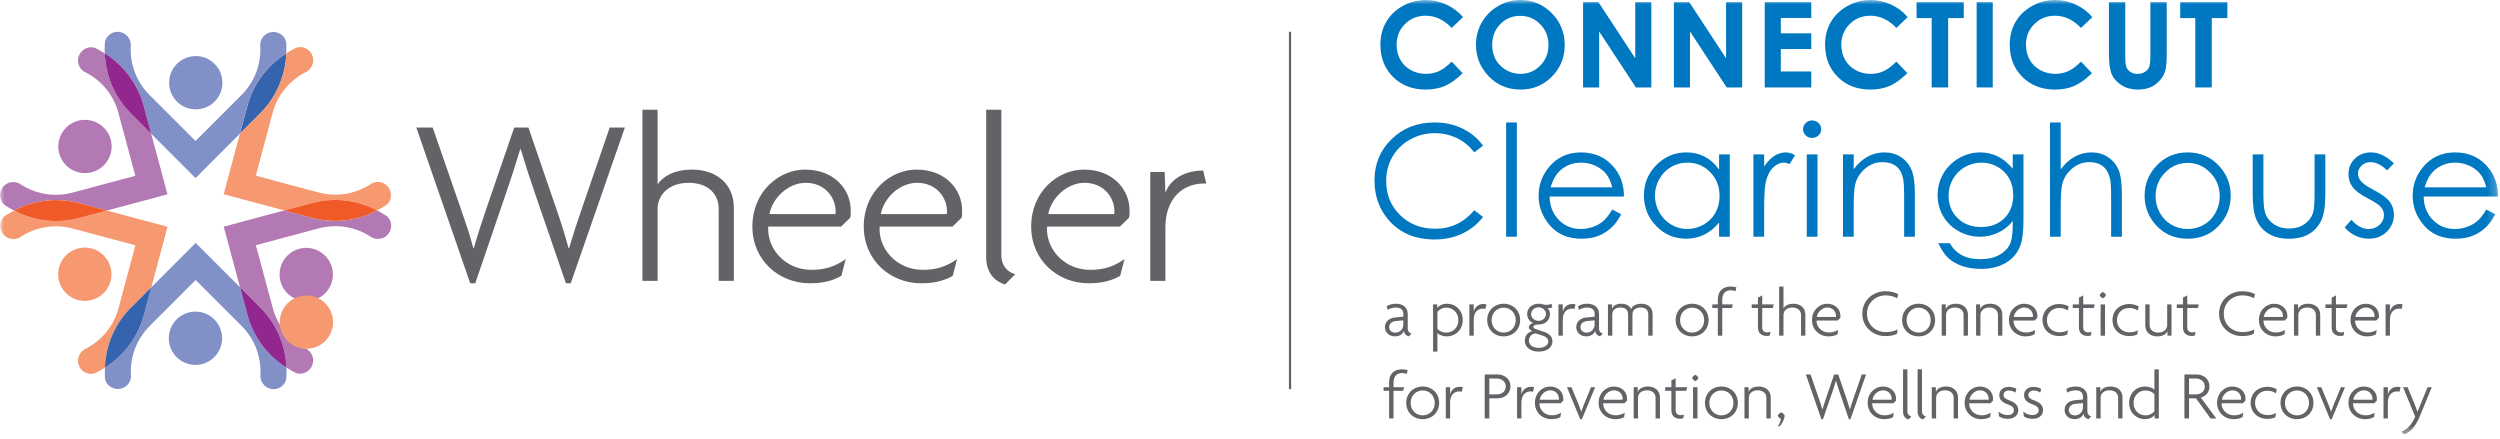 <?xml version="1.0" encoding="UTF-8"?>
<svg width="285px" height="50px" viewBox="0 0 285 50" version="1.1" xmlns="http://www.w3.org/2000/svg" xmlns:xlink="http://www.w3.org/1999/xlink">
    <title>wheeler</title>
    <defs>
        <polygon id="path-1" points="0 49.54 284.776 49.54 284.776 0 0 0"></polygon>
    </defs>
    <g id="Website" stroke="none" stroke-width="1" fill="none" fill-rule="evenodd">
        <g id="Approved-Interior" transform="translate(-558, -2038)">
            <g id="wheeler" transform="translate(558, 2038)">
                <path d="M163.541,27.3 C164.706,27.3 165.76,27.076 166.706,26.63 C167.649,26.182 168.437,25.55 169.068,24.733 L168.066,23.972 C166.873,25.376 165.39,26.077 163.618,26.077 C162.007,26.077 160.672,25.559 159.614,24.522 C158.555,23.486 158.026,22.192 158.026,20.643 C158.026,19.618 158.263,18.696 158.736,17.874 C159.209,17.054 159.876,16.401 160.736,15.914 C161.596,15.428 162.531,15.184 163.541,15.184 C164.464,15.184 165.311,15.37 166.083,15.74 C166.854,16.111 167.515,16.656 168.066,17.374 L169.068,16.605 C168.46,15.77 167.679,15.12 166.727,14.657 C165.774,14.193 164.706,13.961 163.525,13.961 C161.567,13.961 159.939,14.596 158.639,15.865 C157.339,17.134 156.69,18.699 156.69,20.557 C156.69,22.324 157.225,23.832 158.299,25.081 C159.578,26.56 161.327,27.3 163.541,27.3 L163.541,27.3 Z" id="Fill-1" fill="#0078C1"></path>
                <mask id="mask-2" fill="white">
                    <use xlink:href="#path-1"></use>
                </mask>
                <g id="Clip-4"></g>
                <polygon id="Fill-3" fill="#0078C1" mask="url(#mask-2)" points="171.698 26.987 172.922 26.987 172.922 13.961 171.698 13.961"></polygon>
                <path d="M180.259,18.54 C180.819,18.54 181.354,18.657 181.862,18.892 C182.371,19.127 182.779,19.436 183.09,19.819 C183.398,20.202 183.634,20.715 183.796,21.356 L176.773,21.356 C177.021,20.497 177.389,19.854 177.875,19.424 C178.539,18.835 179.334,18.54 180.259,18.54 M176.502,19.146 C175.768,20.075 175.401,21.133 175.401,22.32 C175.401,23.582 175.834,24.713 176.702,25.714 C177.568,26.715 178.772,27.214 180.31,27.214 C181.004,27.214 181.625,27.11 182.174,26.903 C182.724,26.695 183.219,26.392 183.657,25.993 C184.097,25.595 184.485,25.071 184.82,24.422 L183.8,23.887 C183.43,24.493 183.086,24.933 182.768,25.204 C182.45,25.477 182.064,25.695 181.609,25.859 C181.155,26.024 180.689,26.105 180.209,26.105 C179.214,26.105 178.378,25.76 177.702,25.068 C177.025,24.377 176.676,23.489 176.653,22.408 L185.133,22.408 C185.122,21.125 184.774,20.054 184.092,19.196 C183.132,17.981 181.848,17.374 180.241,17.374 C178.68,17.374 177.433,17.965 176.502,19.146" id="Fill-5" fill="#0078C1" mask="url(#mask-2)"></path>
                <path d="M195.556,24.259 C195.241,24.826 194.789,25.276 194.203,25.607 C193.615,25.94 192.995,26.105 192.34,26.105 C191.691,26.105 191.084,25.938 190.517,25.603 C189.95,25.268 189.499,24.8 189.163,24.199 C188.827,23.598 188.66,22.968 188.66,22.31 C188.66,21.646 188.826,21.016 189.159,20.421 C189.493,19.825 189.941,19.363 190.504,19.034 C191.068,18.705 191.683,18.54 192.349,18.54 C193.386,18.54 194.257,18.904 194.967,19.631 C195.676,20.358 196.03,21.263 196.03,22.344 C196.03,23.054 195.872,23.692 195.556,24.259 L195.556,24.259 Z M195.974,19.329 C195.502,18.673 194.956,18.183 194.333,17.859 C193.711,17.536 193.015,17.374 192.246,17.374 C190.914,17.374 189.775,17.853 188.828,18.81 C187.881,19.768 187.408,20.921 187.408,22.268 C187.408,23.645 187.877,24.813 188.815,25.774 C189.753,26.735 190.886,27.214 192.211,27.214 C192.958,27.214 193.645,27.061 194.273,26.755 C194.901,26.449 195.469,25.988 195.974,25.372 L195.974,26.987 L197.197,26.987 L197.197,17.601 L195.974,17.601 L195.974,19.329 Z" id="Fill-6" fill="#0078C1" mask="url(#mask-2)"></path>
                <path d="M201.113,23.815 C201.113,22.189 201.188,21.109 201.338,20.574 C201.535,19.879 201.821,19.367 202.197,19.036 C202.573,18.705 202.963,18.54 203.368,18.54 C203.541,18.54 203.756,18.595 204.01,18.704 L204.641,17.694 C204.26,17.481 203.901,17.374 203.566,17.374 C203.121,17.374 202.693,17.505 202.282,17.768 C201.872,18.032 201.482,18.434 201.113,18.975 L201.113,17.601 L199.889,17.601 L199.889,26.987 L201.113,26.987 L201.113,23.815 Z" id="Fill-7" fill="#0078C1" mask="url(#mask-2)"></path>
                <path d="M207.315,15.432 C207.518,15.236 207.621,15.003 207.621,14.733 C207.621,14.458 207.518,14.223 207.315,14.027 C207.112,13.831 206.865,13.734 206.578,13.734 C206.296,13.734 206.053,13.831 205.848,14.027 C205.645,14.223 205.543,14.458 205.543,14.733 C205.543,15.003 205.645,15.236 205.848,15.432 C206.053,15.627 206.296,15.724 206.578,15.724 C206.865,15.724 207.112,15.627 207.315,15.432" id="Fill-8" fill="#0078C1" mask="url(#mask-2)"></path>
                <polygon id="Fill-9" fill="#0078C1" mask="url(#mask-2)" points="205.97 26.987 207.194 26.987 207.194 17.601 205.97 17.601"></polygon>
                <path d="M217.072,22.516 L217.072,26.987 L218.297,26.987 L218.297,22.163 C218.297,20.889 218.167,19.949 217.908,19.347 C217.649,18.744 217.249,18.265 216.706,17.908 C216.163,17.552 215.541,17.374 214.84,17.374 C214.151,17.374 213.513,17.531 212.926,17.847 C212.34,18.161 211.806,18.641 211.323,19.286 L211.323,17.601 L210.1,17.601 L210.1,26.987 L211.323,26.987 L211.323,23.549 C211.323,22.315 211.381,21.465 211.497,20.999 C211.68,20.287 212.063,19.689 212.642,19.207 C213.22,18.724 213.876,18.483 214.608,18.483 C215.248,18.483 215.767,18.64 216.164,18.953 C216.562,19.266 216.823,19.732 216.95,20.353 C217.032,20.715 217.072,21.436 217.072,22.516" id="Fill-10" fill="#0078C1" mask="url(#mask-2)"></path>
                <path d="M227.733,19.024 C228.298,19.346 228.736,19.786 229.046,20.342 C229.354,20.898 229.508,21.531 229.508,22.239 C229.508,23.328 229.172,24.207 228.5,24.876 C227.827,25.544 226.94,25.878 225.836,25.878 C224.743,25.878 223.854,25.541 223.168,24.867 C222.48,24.193 222.138,23.34 222.138,22.308 C222.138,21.628 222.304,20.996 222.636,20.412 C222.967,19.827 223.425,19.369 224.008,19.037 C224.591,18.705 225.224,18.54 225.905,18.54 C226.557,18.54 227.165,18.702 227.733,19.024 M223.322,18.028 C222.56,18.465 221.964,19.058 221.533,19.807 C221.101,20.557 220.886,21.365 220.886,22.232 C220.886,23.099 221.092,23.895 221.507,24.618 C221.92,25.342 222.507,25.918 223.267,26.345 C224.025,26.773 224.837,26.987 225.699,26.987 C226.435,26.987 227.131,26.833 227.787,26.525 C228.442,26.217 228.998,25.775 229.452,25.199 L229.452,25.682 C229.452,26.718 229.33,27.468 229.087,27.932 C228.845,28.396 228.438,28.781 227.869,29.087 C227.299,29.394 226.601,29.546 225.776,29.546 C224.936,29.546 224.234,29.398 223.668,29.1 C223.101,28.802 222.638,28.345 222.28,27.726 L220.971,27.726 C221.312,28.462 221.684,29.02 222.089,29.402 C222.494,29.784 223.017,30.088 223.662,30.316 C224.305,30.542 225.032,30.655 225.84,30.655 C226.944,30.655 227.889,30.423 228.674,29.958 C229.459,29.491 230.011,28.828 230.329,27.966 C230.559,27.356 230.675,26.394 230.675,25.077 L230.675,17.602 L229.452,17.602 L229.452,19.234 C228.888,18.566 228.303,18.089 227.696,17.803 C227.09,17.517 226.435,17.374 225.733,17.374 C224.888,17.374 224.085,17.592 223.322,18.028" id="Fill-11" fill="#0078C1" mask="url(#mask-2)"></path>
                <path d="M236.533,17.853 C235.946,18.173 235.409,18.655 234.921,19.3 L234.921,13.961 L233.698,13.961 L233.698,26.987 L234.921,26.987 L234.921,23.549 C234.921,22.309 234.978,21.459 235.094,20.999 C235.276,20.287 235.656,19.689 236.231,19.207 C236.807,18.724 237.458,18.483 238.187,18.483 C238.822,18.483 239.335,18.64 239.729,18.953 C240.122,19.266 240.392,19.732 240.541,20.353 C240.627,20.715 240.669,21.436 240.669,22.516 L240.669,26.987 L241.893,26.987 L241.893,22.163 C241.893,20.883 241.764,19.943 241.506,19.343 C241.247,18.743 240.847,18.264 240.303,17.908 C239.76,17.552 239.138,17.374 238.438,17.374 C237.754,17.374 237.119,17.534 236.533,17.853" id="Fill-12" fill="#0078C1" mask="url(#mask-2)"></path>
                <path d="M252.558,24.269 C252.23,24.855 251.787,25.308 251.229,25.626 C250.672,25.946 250.06,26.106 249.393,26.106 C248.726,26.106 248.112,25.946 247.555,25.626 C246.998,25.308 246.555,24.855 246.227,24.269 C245.899,23.682 245.736,23.049 245.736,22.371 C245.736,21.319 246.094,20.423 246.814,19.68 C247.533,18.939 248.392,18.569 249.393,18.569 C250.387,18.569 251.246,18.939 251.967,19.68 C252.689,20.423 253.049,21.319 253.049,22.371 C253.049,23.049 252.885,23.682 252.558,24.269 M249.397,17.374 C247.942,17.374 246.737,17.899 245.783,18.948 C244.917,19.9 244.484,21.024 244.484,22.32 C244.484,23.627 244.941,24.77 245.857,25.748 C246.773,26.726 247.952,27.215 249.397,27.215 C250.835,27.215 252.011,26.726 252.928,25.748 C253.843,24.77 254.303,23.627 254.303,22.32 C254.303,21.018 253.869,19.891 253.001,18.939 C252.048,17.896 250.847,17.374 249.397,17.374" id="Fill-13" fill="#0078C1" mask="url(#mask-2)"></path>
                <path d="M258.645,26.659 C259.263,27.029 260.032,27.215 260.954,27.215 C261.876,27.215 262.644,27.029 263.256,26.659 C263.867,26.289 264.324,25.776 264.63,25.121 C264.934,24.467 265.086,23.493 265.086,22.201 L265.086,17.601 L263.862,17.601 L263.862,21.98 C263.862,23.152 263.801,23.92 263.68,24.281 C263.499,24.811 263.171,25.237 262.697,25.561 C262.221,25.887 261.644,26.049 260.963,26.049 C260.282,26.049 259.695,25.882 259.203,25.548 C258.711,25.215 258.378,24.761 258.203,24.187 C258.087,23.785 258.028,23.049 258.028,21.98 L258.028,17.601 L256.805,17.601 L256.805,22.115 C256.805,23.447 256.957,24.446 257.261,25.108 C257.566,25.772 258.027,26.289 258.645,26.659" id="Fill-14" fill="#0078C1" mask="url(#mask-2)"></path>
                <path d="M270.022,26.105 C269.331,26.105 268.677,25.755 268.06,25.053 L267.299,25.917 C267.622,26.321 268.028,26.639 268.52,26.869 C269.012,27.099 269.528,27.214 270.068,27.214 C270.878,27.214 271.555,26.948 272.095,26.416 C272.635,25.883 272.906,25.234 272.906,24.467 C272.906,23.923 272.749,23.434 272.432,22.999 C272.11,22.569 271.5,22.121 270.603,21.654 C269.867,21.272 269.384,20.94 269.154,20.657 C268.923,20.38 268.809,20.089 268.809,19.782 C268.809,19.436 268.948,19.133 269.227,18.873 C269.507,18.613 269.842,18.483 270.234,18.483 C270.851,18.483 271.483,18.796 272.128,19.422 L272.906,18.618 C272.031,17.789 271.162,17.374 270.3,17.374 C269.557,17.374 268.943,17.61 268.456,18.081 C267.97,18.551 267.726,19.143 267.726,19.855 C267.726,20.4 267.88,20.886 268.184,21.311 C268.489,21.736 269.065,22.167 269.911,22.604 C270.7,23.008 271.207,23.343 271.431,23.609 C271.655,23.881 271.768,24.19 271.768,24.537 C271.768,24.958 271.598,25.325 271.258,25.637 C270.918,25.949 270.506,26.105 270.022,26.105" id="Fill-15" fill="#0078C1" mask="url(#mask-2)"></path>
                <path d="M277.517,19.424 C278.181,18.835 278.977,18.54 279.901,18.54 C280.461,18.54 280.996,18.657 281.505,18.892 C282.012,19.127 282.422,19.436 282.731,19.819 C283.04,20.203 283.276,20.715 283.437,21.356 L276.416,21.356 C276.664,20.497 277.032,19.854 277.517,19.424 M282.41,25.204 C282.092,25.477 281.706,25.695 281.252,25.859 C280.798,26.024 280.331,26.105 279.852,26.105 C278.857,26.105 278.021,25.76 277.344,25.068 C276.668,24.377 276.319,23.49 276.294,22.408 L284.776,22.408 C284.764,21.124 284.417,20.054 283.734,19.196 C282.775,17.981 281.491,17.374 279.883,17.374 C278.322,17.374 277.075,17.964 276.144,19.146 C275.41,20.075 275.043,21.133 275.043,22.32 C275.043,23.582 275.477,24.713 276.344,25.714 C277.21,26.715 278.414,27.214 279.953,27.214 C280.646,27.214 281.267,27.11 281.817,26.903 C282.367,26.695 282.861,26.392 283.3,25.993 C283.739,25.595 284.127,25.071 284.463,24.422 L283.443,23.887 C283.072,24.494 282.729,24.933 282.41,25.204" id="Fill-16" fill="#0078C1" mask="url(#mask-2)"></path>
                <path d="M162.52,10.211 C163.339,10.211 164.07,10.075 164.708,9.803 C165.347,9.53 166.026,9.043 166.744,8.34 L165.489,7.026 C164.956,7.554 164.468,7.918 164.023,8.118 C163.578,8.319 163.087,8.419 162.55,8.419 C161.92,8.419 161.347,8.276 160.832,7.99 C160.317,7.704 159.918,7.31 159.637,6.808 C159.354,6.307 159.213,5.733 159.213,5.086 C159.213,4.158 159.532,3.376 160.168,2.743 C160.804,2.109 161.587,1.792 162.516,1.792 C163.618,1.792 164.608,2.257 165.489,3.185 L166.784,1.952 C166.246,1.328 165.605,0.846 164.863,0.508 C164.121,0.169 163.348,0 162.547,0 C161.603,0 160.723,0.229 159.905,0.687 C159.089,1.146 158.459,1.752 158.022,2.505 C157.583,3.258 157.364,4.119 157.364,5.089 C157.364,6.587 157.846,7.815 158.808,8.773 C159.771,9.731 161.009,10.211 162.52,10.211" id="Fill-17" fill="#0078C1" mask="url(#mask-2)"></path>
                <path d="M171.034,2.745 C171.651,2.119 172.409,1.807 173.313,1.807 C174.208,1.807 174.967,2.127 175.591,2.768 C176.216,3.41 176.528,4.194 176.528,5.119 C176.528,6.049 176.218,6.832 175.597,7.467 C174.979,8.101 174.228,8.419 173.346,8.419 C172.567,8.419 171.876,8.174 171.273,7.685 C170.498,7.059 170.11,6.208 170.11,5.132 C170.11,4.167 170.419,3.371 171.034,2.745 M173.352,10.21 C174.747,10.21 175.934,9.719 176.911,8.737 C177.889,7.754 178.378,6.554 178.378,5.135 C178.378,3.703 177.882,2.49 176.891,1.494 C175.9,0.498 174.716,0 173.339,0 C172.43,0 171.582,0.228 170.793,0.685 C170.005,1.14 169.386,1.758 168.936,2.538 C168.486,3.318 168.261,4.172 168.261,5.102 C168.261,6.49 168.745,7.689 169.711,8.697 C170.678,9.706 171.891,10.21 173.352,10.21" id="Fill-18" fill="#0078C1" mask="url(#mask-2)"></path>
                <polygon id="Fill-19" fill="#0078C1" mask="url(#mask-2)" points="182.305 3.588 186.489 9.969 188.253 9.969 188.253 0.242 186.417 0.242 186.417 6.642 182.22 0.242 180.469 0.242 180.469 9.969 182.305 9.969"></polygon>
                <polygon id="Fill-20" fill="#0078C1" mask="url(#mask-2)" points="196.772 6.643 192.576 0.242 190.825 0.242 190.825 9.969 192.66 9.969 192.66 3.588 196.844 9.969 198.608 9.969 198.608 0.242 196.772 0.242"></polygon>
                <polygon id="Fill-21" fill="#0078C1" mask="url(#mask-2)" points="206.486 8.148 203.014 8.148 203.014 5.589 206.486 5.589 206.486 3.797 203.014 3.797 203.014 2.048 206.486 2.048 206.486 0.242 201.179 0.242 201.179 9.969 206.486 9.969"></polygon>
                <path d="M213.217,10.211 C214.036,10.211 214.766,10.075 215.405,9.803 C216.043,9.53 216.722,9.043 217.441,8.34 L216.185,7.026 C215.653,7.554 215.164,7.918 214.719,8.118 C214.275,8.319 213.784,8.419 213.246,8.419 C212.617,8.419 212.044,8.276 211.529,7.99 C211.014,7.704 210.615,7.31 210.333,6.808 C210.051,6.307 209.91,5.733 209.91,5.086 C209.91,4.158 210.229,3.376 210.864,2.743 C211.501,2.109 212.284,1.792 213.213,1.792 C214.314,1.792 215.305,2.257 216.185,3.185 L217.48,1.952 C216.943,1.328 216.302,0.846 215.56,0.508 C214.818,0.169 214.045,0 213.243,0 C212.301,0 211.42,0.229 210.602,0.687 C209.784,1.146 209.157,1.752 208.718,2.505 C208.28,3.258 208.06,4.119 208.06,5.089 C208.06,6.587 208.542,7.815 209.505,8.773 C210.468,9.731 211.705,10.211 213.217,10.211" id="Fill-22" fill="#0078C1" mask="url(#mask-2)"></path>
                <polygon id="Fill-23" fill="#0078C1" mask="url(#mask-2)" points="220.21 9.969 222.089 9.969 222.089 2.062 223.867 2.062 223.867 0.242 218.488 0.242 218.488 2.062 220.21 2.062"></polygon>
                <polygon id="Fill-24" fill="#0078C1" mask="url(#mask-2)" points="225.337 9.969 227.174 9.969 227.174 0.242 225.337 0.242"></polygon>
                <path d="M234.265,10.211 C235.084,10.211 235.814,10.075 236.453,9.803 C237.092,9.53 237.771,9.043 238.489,8.34 L237.234,7.026 C236.701,7.554 236.212,7.918 235.767,8.118 C235.323,8.319 234.832,8.419 234.295,8.419 C233.665,8.419 233.092,8.276 232.578,7.99 C232.062,7.704 231.663,7.31 231.382,6.808 C231.099,6.307 230.959,5.733 230.959,5.086 C230.959,4.158 231.277,3.376 231.913,2.743 C232.55,2.109 233.332,1.792 234.261,1.792 C235.363,1.792 236.353,2.257 237.234,3.185 L238.529,1.952 C237.991,1.328 237.351,0.846 236.608,0.508 C235.866,0.169 235.093,0 234.291,0 C233.349,0 232.468,0.229 231.651,0.687 C230.834,1.146 230.205,1.752 229.766,2.505 C229.329,3.258 229.11,4.119 229.11,5.089 C229.11,6.587 229.591,7.815 230.553,8.773 C231.516,9.731 232.754,10.211 234.265,10.211" id="Fill-25" fill="#0078C1" mask="url(#mask-2)"></path>
                <path d="M241.877,9.725 C242.4,10.049 243.014,10.21 243.719,10.21 C244.257,10.21 244.73,10.126 245.135,9.956 C245.541,9.786 245.899,9.526 246.21,9.173 C246.521,8.82 246.731,8.455 246.841,8.076 C246.952,7.696 247.007,7.018 247.007,6.04 L247.007,0.242 L245.143,0.242 L245.143,6.299 C245.143,6.951 245.098,7.392 245.007,7.623 C244.918,7.854 244.755,8.045 244.52,8.195 C244.285,8.344 244.005,8.419 243.68,8.419 C243.371,8.419 243.11,8.352 242.893,8.217 C242.676,8.083 242.519,7.904 242.424,7.679 C242.331,7.455 242.283,7.072 242.283,6.53 L242.283,0.242 L240.418,0.242 L240.418,6.04 C240.418,7.199 240.531,8.022 240.756,8.509 C240.981,8.996 241.355,9.401 241.877,9.725" id="Fill-26" fill="#0078C1" mask="url(#mask-2)"></path>
                <polygon id="Fill-27" fill="#0078C1" mask="url(#mask-2)" points="250.264 9.969 252.143 9.969 252.143 2.062 253.921 2.062 253.921 0.242 248.543 0.242 248.543 2.062 250.264 2.062"></polygon>
                <path d="M28.188,12.109 L27.459,14.829 L27.347,15.241 L29.632,12.955 C31.458,11.14 32.437,8.832 32.621,6.464 C32.629,6.337 32.634,6.21 32.64,6.084 C30.527,7.412 28.884,9.492 28.188,12.109" id="Fill-28" fill="#3663AE" mask="url(#mask-2)"></path>
                <path d="M16.399,12.128 L17.237,15.247 L22.291,20.3 L27.263,15.325 L27.347,15.241 L27.458,14.829 L28.188,12.109 C28.884,9.492 30.527,7.412 32.64,6.084 C32.65,5.839 32.655,5.596 32.648,5.352 C32.648,5.189 32.643,5.021 32.631,4.853 C32.572,4.575 32.462,4.308 32.246,4.091 C31.646,3.497 30.681,3.492 30.088,4.091 C29.812,4.363 29.677,4.728 29.656,5.098 C29.661,5.174 29.677,5.261 29.677,5.332 C29.758,7.31 29.044,9.323 27.516,10.846 L22.291,16.071 L17.062,10.846 C15.504,9.286 14.797,7.227 14.909,5.207 L14.92,5.11 C14.909,4.754 14.775,4.398 14.514,4.122 L14.486,4.07 L14.46,4.047 C13.863,3.477 12.922,3.481 12.343,4.07 C12.115,4.288 12.008,4.565 11.954,4.853 C11.939,5.005 11.937,5.158 11.937,5.316 C11.93,5.505 11.93,5.691 11.933,5.879 C11.935,5.95 11.944,6.019 11.947,6.088 C12.054,6.157 12.162,6.225 12.267,6.297 C14.227,7.638 15.739,9.641 16.399,12.128" id="Fill-29" fill="#8191C8" mask="url(#mask-2)"></path>
                <path d="M24.465,11.58 C25.651,10.392 25.651,8.468 24.465,7.282 C23.281,6.095 21.352,6.095 20.168,7.282 C18.981,8.468 18.981,10.392 20.168,11.58 C21.352,12.764 23.281,12.764 24.465,11.58" id="Fill-30" fill="#8191C8" mask="url(#mask-2)"></path>
                <path d="M9.064,23.167 L12.187,24.003 L19.093,22.153 L17.269,15.364 L17.237,15.247 L16.934,14.946 L14.942,12.955 C13.023,11.043 12.043,8.582 11.947,6.088 C11.742,5.958 11.533,5.832 11.319,5.716 C11.177,5.634 11.028,5.555 10.877,5.482 C10.606,5.393 10.32,5.355 10.023,5.434 C9.21,5.656 8.723,6.489 8.945,7.302 C9.043,7.677 9.291,7.976 9.602,8.179 C9.67,8.212 9.752,8.242 9.815,8.277 C11.57,9.197 12.956,10.82 13.512,12.905 L15.428,20.04 L8.286,21.952 C6.154,22.521 4.016,22.105 2.323,20.997 L2.244,20.94 C1.929,20.77 1.555,20.709 1.185,20.797 L1.126,20.796 L1.093,20.806 C0.302,21.038 -0.167,21.854 0.055,22.649 C0.129,22.955 0.316,23.186 0.538,23.378 C0.664,23.466 0.794,23.544 0.931,23.625 C1.092,23.724 1.253,23.817 1.417,23.908 C1.482,23.944 1.551,23.973 1.616,24.006 C1.728,23.949 1.834,23.882 1.946,23.829 C4.088,22.803 6.579,22.496 9.064,23.167" id="Fill-31" fill="#B279B4" mask="url(#mask-2)"></path>
                <path d="M16.934,14.946 L17.237,15.247 L16.398,12.127 C15.738,9.642 14.227,7.639 12.268,6.297 C12.163,6.225 12.054,6.157 11.947,6.088 C12.043,8.582 13.023,11.044 14.942,12.955 L16.934,14.946 Z" id="Fill-32" fill="#91278F" mask="url(#mask-2)"></path>
                <path d="M10.476,19.632 C12.093,19.198 13.057,17.53 12.624,15.914 C12.187,14.293 10.519,13.33 8.899,13.765 C7.279,14.195 6.314,15.865 6.75,17.483 C7.185,19.103 8.852,20.065 10.476,19.632" id="Fill-33" fill="#B279B4" mask="url(#mask-2)"></path>
                <path d="M14.964,35.037 L17.25,32.751 L19.1,25.849 L12.304,24.033 L12.187,24.003 L11.775,24.114 L9.052,24.842 C6.441,25.548 3.822,25.167 1.616,24.006 C1.399,24.12 1.178,24.23 0.968,24.36 C0.827,24.442 0.685,24.529 0.544,24.625 C0.333,24.815 0.157,25.043 0.077,25.339 C-0.138,26.155 0.341,26.993 1.156,27.207 C1.53,27.309 1.913,27.243 2.245,27.077 C2.307,27.034 2.376,26.978 2.436,26.942 C4.11,25.883 6.21,25.495 8.295,26.055 L15.435,27.964 L13.521,35.103 C12.95,37.232 11.519,38.874 9.713,39.787 L9.622,39.825 C9.319,40.013 9.079,40.307 8.969,40.671 L8.939,40.722 L8.932,40.755 C8.737,41.555 9.21,42.369 10.01,42.575 C10.313,42.664 10.606,42.617 10.882,42.52 C11.022,42.456 11.155,42.383 11.293,42.303 C11.459,42.215 11.622,42.122 11.782,42.026 C11.842,41.989 11.899,41.946 11.958,41.909 C11.963,41.781 11.968,41.655 11.977,41.528 C12.159,39.161 13.139,36.851 14.964,35.037" id="Fill-34" fill="#F69970" mask="url(#mask-2)"></path>
                <path d="M9.053,24.842 L11.775,24.114 L12.187,24.003 L9.064,23.167 C6.579,22.496 4.089,22.803 1.946,23.829 C1.834,23.883 1.728,23.949 1.616,24.006 C3.822,25.167 6.441,25.548 9.053,24.842" id="Fill-35" fill="#F05A28" mask="url(#mask-2)"></path>
                <path d="M12.605,32.047 C13.039,30.431 12.074,28.761 10.457,28.328 C8.834,27.896 7.168,28.859 6.734,30.478 C6.296,32.096 7.26,33.765 8.881,34.197 C10.502,34.632 12.169,33.668 12.605,32.047" id="Fill-36" fill="#F69970" mask="url(#mask-2)"></path>
                <path d="M28.199,35.864 L27.36,32.744 L22.306,27.691 L17.334,32.666 L17.25,32.751 L17.139,33.163 L16.409,35.883 C15.713,38.5 14.069,40.58 11.958,41.909 C11.947,42.152 11.941,42.396 11.949,42.639 C11.949,42.802 11.955,42.97 11.967,43.139 C12.026,43.417 12.135,43.684 12.351,43.901 C12.951,44.494 13.917,44.5 14.51,43.901 C14.785,43.628 14.921,43.263 14.941,42.893 C14.936,42.818 14.921,42.732 14.921,42.66 C14.839,40.682 15.552,38.669 17.083,37.147 L22.306,31.921 L27.535,37.147 C29.093,38.706 29.801,40.765 29.688,42.784 L29.677,42.883 C29.688,43.238 29.823,43.593 30.083,43.87 L30.112,43.92 L30.137,43.944 C30.734,44.514 31.675,44.511 32.254,43.92 C32.482,43.704 32.588,43.426 32.642,43.139 C32.657,42.986 32.66,42.833 32.66,42.675 C32.667,42.488 32.667,42.301 32.664,42.112 C32.662,42.042 32.652,41.973 32.649,41.903 C32.542,41.834 32.435,41.766 32.33,41.696 C30.37,40.353 28.859,38.351 28.199,35.864" id="Fill-37" fill="#8191C8" mask="url(#mask-2)"></path>
                <path d="M16.409,35.883 L17.139,33.163 L17.25,32.751 L14.964,35.037 C13.139,36.851 12.159,39.161 11.977,41.528 C11.968,41.655 11.963,41.781 11.957,41.909 C14.069,40.579 15.712,38.5 16.409,35.883" id="Fill-38" fill="#3663AE" mask="url(#mask-2)"></path>
                <path d="M20.133,36.41 C18.946,37.6 18.946,39.524 20.133,40.709 C21.316,41.897 23.245,41.897 24.429,40.709 C25.616,39.524 25.616,37.599 24.429,36.41 C23.245,35.228 21.316,35.228 20.133,36.41" id="Fill-39" fill="#8191C8" mask="url(#mask-2)"></path>
                <path d="M44.059,24.615 C43.933,24.526 43.802,24.447 43.665,24.368 C43.506,24.268 43.344,24.174 43.18,24.083 C43.115,24.048 43.046,24.02 42.98,23.984 C42.869,24.042 42.763,24.109 42.651,24.164 C40.507,25.189 38.018,25.496 35.533,24.825 L32.41,23.989 L25.504,25.837 L27.328,32.628 L27.36,32.744 L27.663,33.045 L29.655,35.037 C31.574,36.949 32.554,39.411 32.649,41.903 C32.856,42.032 33.064,42.161 33.277,42.275 C33.42,42.357 33.569,42.436 33.721,42.51 C33.991,42.598 34.277,42.636 34.574,42.558 C35.387,42.335 35.874,41.503 35.652,40.69 C35.554,40.315 35.306,40.015 34.995,39.812 C34.927,39.779 34.845,39.749 34.783,39.713 C33.028,38.794 31.64,37.171 31.085,35.086 L29.169,27.952 L36.311,26.039 C38.442,25.471 40.581,25.888 42.274,26.994 L42.354,27.052 C42.667,27.221 43.042,27.282 43.412,27.194 L43.47,27.195 L43.504,27.186 C44.295,26.956 44.764,26.137 44.542,25.341 C44.467,25.037 44.281,24.805 44.059,24.615" id="Fill-40" fill="#B279B4" mask="url(#mask-2)"></path>
                <path d="M27.663,33.045 L27.36,32.744 L28.199,35.864 C28.859,38.351 30.369,40.354 32.329,41.695 C32.435,41.767 32.543,41.834 32.649,41.903 C32.554,39.411 31.574,36.949 29.655,35.037 L27.663,33.045 Z" id="Fill-41" fill="#91278F" mask="url(#mask-2)"></path>
                <path d="M34.121,28.36 C32.504,28.793 31.541,30.462 31.975,32.079 C32.41,33.699 34.078,34.661 35.698,34.227 C37.318,33.797 38.283,32.127 37.847,30.509 C37.412,28.889 35.745,27.926 34.121,28.36" id="Fill-42" fill="#B279B4" mask="url(#mask-2)"></path>
                <path d="M29.633,12.955 L27.347,15.241 L25.497,22.141 L32.293,23.957 L32.41,23.989 L32.822,23.879 L35.544,23.148 C38.156,22.445 40.775,22.825 42.98,23.984 C43.198,23.871 43.42,23.761 43.628,23.633 C43.77,23.551 43.913,23.462 44.053,23.367 C44.264,23.177 44.44,22.948 44.52,22.653 C44.735,21.838 44.256,20.998 43.441,20.784 C43.067,20.682 42.684,20.748 42.352,20.915 C42.291,20.957 42.222,21.013 42.16,21.05 C40.487,22.109 38.386,22.497 36.302,21.937 L29.161,20.027 L31.075,12.889 C31.647,10.76 33.078,9.118 34.885,8.206 L34.974,8.166 C35.277,7.979 35.517,7.685 35.628,7.321 L35.658,7.271 L35.665,7.238 C35.86,6.436 35.386,5.623 34.587,5.416 C34.285,5.327 33.991,5.375 33.714,5.471 C33.575,5.535 33.442,5.61 33.304,5.688 C33.138,5.776 32.975,5.87 32.815,5.966 C32.755,6.003 32.698,6.046 32.64,6.084 C32.634,6.21 32.629,6.336 32.62,6.463 C32.437,8.831 31.458,11.14 29.633,12.955" id="Fill-43" fill="#F69970" mask="url(#mask-2)"></path>
                <path d="M35.544,23.149 L32.822,23.879 L32.41,23.989 L35.532,24.824 C38.019,25.496 40.508,25.189 42.651,24.164 C42.764,24.109 42.869,24.042 42.981,23.984 C40.774,22.825 38.156,22.445 35.544,23.149" id="Fill-44" fill="#F05A28" mask="url(#mask-2)"></path>
                <path d="M31.991,35.944 C31.558,37.561 32.523,39.23 34.14,39.663 C35.762,40.095 37.43,39.133 37.864,37.514 C38.302,35.895 37.338,34.226 35.716,33.795 C34.095,33.361 32.428,34.322 31.991,35.944" id="Fill-45" fill="#F69970" mask="url(#mask-2)"></path>
                <path d="M66.354,23.719 C65.832,25.198 65.311,26.815 64.873,28.295 L64.818,28.295 C64.406,26.788 63.913,25.198 63.392,23.719 L60.239,14.538 L58.621,14.538 L55.468,23.719 C54.974,25.171 54.453,26.733 54.014,28.295 L53.96,28.295 C53.548,26.705 53,25.143 52.507,23.719 L49.325,14.538 L47.461,14.538 L53.603,32.296 L54.179,32.296 L57.661,22.102 C58.21,20.512 58.73,18.923 59.307,17.004 L59.361,17.004 C59.937,18.923 60.458,20.512 61.006,22.102 L64.516,32.296 L65.065,32.296 L71.234,14.538 L69.507,14.538 L66.354,23.719 Z" id="Fill-46" fill="#626366" mask="url(#mask-2)"></path>
                <path d="M78.915,19.334 C76.803,19.334 75.597,20.129 74.967,21.006 L74.967,12.51 L73.239,12.51 L73.239,32.021 L74.967,32.021 L74.967,23.828 C74.967,22.102 76.365,20.841 78.504,20.841 C80.724,20.841 81.931,22.102 81.931,23.828 L81.931,32.021 L83.658,32.021 L83.658,23.663 C83.658,20.951 81.63,19.334 78.915,19.334" id="Fill-47" fill="#626366" mask="url(#mask-2)"></path>
                <path d="M95.231,24.403 L87.718,24.403 C88.047,22.595 89.829,20.841 91.859,20.841 C94.107,20.841 95.258,22.595 95.258,24.047 C95.258,24.184 95.258,24.294 95.231,24.403 M91.776,19.334 C88.815,19.334 85.771,21.827 85.771,25.829 C85.771,29.638 88.76,32.295 92.325,32.295 C93.86,32.295 94.957,31.994 95.917,31.446 L96.41,29.528 C95.204,30.405 93.997,30.761 92.516,30.761 C89.473,30.761 87.416,28.322 87.581,25.829 L95.888,25.829 L96.931,24.815 C96.986,24.568 96.986,24.267 96.986,23.965 C96.986,21.69 95.176,19.334 91.776,19.334" id="Fill-48" fill="#626366" mask="url(#mask-2)"></path>
                <path d="M107.928,24.403 L100.414,24.403 C100.744,22.595 102.526,20.841 104.555,20.841 C106.803,20.841 107.955,22.595 107.955,24.047 C107.955,24.184 107.955,24.294 107.928,24.403 M104.473,19.334 C101.511,19.334 98.468,21.827 98.468,25.829 C98.468,29.638 101.457,32.295 105.021,32.295 C106.557,32.295 107.653,31.994 108.613,31.446 L109.107,29.528 C107.901,30.405 106.694,30.761 105.213,30.761 C102.169,30.761 100.113,28.322 100.278,25.829 L108.586,25.829 L109.627,24.815 C109.683,24.568 109.683,24.267 109.683,23.965 C109.683,21.69 107.873,19.334 104.473,19.334" id="Fill-49" fill="#626366" mask="url(#mask-2)"></path>
                <path d="M114.153,29.117 L114.153,12.51 L112.426,12.51 L112.426,29.309 C112.426,31.309 113.605,32.131 114.565,32.433 L115.744,31.254 C114.894,31.063 114.153,30.296 114.153,29.117" id="Fill-50" fill="#626366" mask="url(#mask-2)"></path>
                <path d="M127.014,24.403 L119.501,24.403 C119.83,22.595 121.613,20.841 123.641,20.841 C125.89,20.841 127.041,22.595 127.041,24.047 C127.041,24.184 127.041,24.294 127.014,24.403 M123.559,19.334 C120.597,19.334 117.554,21.827 117.554,25.829 C117.554,29.638 120.543,32.295 124.107,32.295 C125.643,32.295 126.74,31.994 127.699,31.446 L128.194,29.528 C126.987,30.405 125.78,30.761 124.299,30.761 C121.256,30.761 119.199,28.322 119.364,25.829 L127.672,25.829 L128.714,24.815 C128.769,24.568 128.769,24.267 128.769,23.965 C128.769,21.69 126.959,19.334 123.559,19.334" id="Fill-51" fill="#626366" mask="url(#mask-2)"></path>
                <path d="M132.855,21.992 L132.773,19.608 L131.128,19.608 L131.128,32.022 L132.855,32.022 L132.855,25.938 C132.855,22.567 134.885,20.923 137.242,20.923 L137.517,20.923 L137.16,19.443 C134.967,19.443 133.376,20.484 132.855,21.992" id="Fill-52" fill="#626366" mask="url(#mask-2)"></path>
                <polygon id="Fill-53" fill="#626366" mask="url(#mask-2)" points="146.937 44.367 147.19 44.367 147.19 3.624 146.937 3.624"></polygon>
                <path d="M159.979,37.001 C159.979,37.575 159.523,37.922 159.066,37.922 C158.656,37.922 158.365,37.654 158.365,37.3 C158.365,36.914 158.641,36.647 159.137,36.6 L159.979,36.521 L159.979,37.001 Z M159.042,36.191 C158.436,36.245 157.885,36.608 157.885,37.3 C157.885,37.882 158.342,38.347 159.027,38.347 C159.483,38.347 159.908,38.126 160.042,37.717 C160.074,38.079 160.358,38.291 160.601,38.347 L160.924,38.024 C160.695,37.985 160.483,37.796 160.483,37.442 L160.483,35.813 C160.483,35.049 159.924,34.625 159.16,34.625 C158.735,34.625 158.365,34.719 158.09,34.908 L158.192,35.325 C158.42,35.167 158.782,35.057 159.137,35.057 C159.672,35.057 159.979,35.325 159.979,35.766 L159.979,36.104 L159.042,36.191 Z" id="Fill-54" fill="#626366" mask="url(#mask-2)"></path>
                <path d="M163.866,35.553 C164.047,35.317 164.41,35.073 164.882,35.073 C165.654,35.073 166.252,35.663 166.252,36.497 C166.252,37.332 165.654,37.914 164.882,37.914 C164.394,37.914 164.04,37.686 163.866,37.497 L163.866,35.553 Z M163.37,34.703 L163.37,40.086 L163.866,40.086 L163.866,37.977 C164.04,38.165 164.464,38.347 164.921,38.347 C165.969,38.347 166.756,37.568 166.756,36.482 C166.756,35.317 165.874,34.624 164.977,34.624 C164.41,34.624 164.024,34.86 163.851,35.097 L163.843,35.097 L163.843,34.703 L163.37,34.703 Z" id="Fill-55" fill="#626366" mask="url(#mask-2)"></path>
                <path d="M169.454,34.703 C169.368,34.672 169.21,34.656 169.116,34.656 C168.533,34.656 168.124,35.01 168.013,35.513 L168.006,35.513 L168.006,34.703 L167.509,34.703 L167.509,38.268 L168.006,38.268 L168.006,36.45 C168.006,35.537 168.509,35.183 169.061,35.183 C169.163,35.183 169.273,35.199 169.336,35.214 L169.454,34.703 Z" id="Fill-56" fill="#626366" mask="url(#mask-2)"></path>
                <path d="M171.422,37.914 C170.658,37.914 170.044,37.331 170.044,36.498 C170.044,35.663 170.658,35.073 171.422,35.073 C172.185,35.073 172.792,35.663 172.792,36.498 C172.792,37.331 172.185,37.914 171.422,37.914 M171.422,34.625 C170.358,34.625 169.54,35.404 169.54,36.49 C169.54,37.575 170.358,38.347 171.422,38.347 C172.485,38.347 173.296,37.575 173.296,36.49 C173.296,35.404 172.485,34.625 171.422,34.625" id="Fill-57" fill="#626366" mask="url(#mask-2)"></path>
                <path d="M175.08,38.016 L175.868,38.26 C176.262,38.386 176.506,38.614 176.506,38.945 C176.506,39.291 176.104,39.661 175.403,39.661 C174.694,39.661 174.293,39.267 174.293,38.85 C174.293,38.386 174.632,38.016 175.08,38.016 M174.553,35.805 C174.553,35.38 174.915,35.034 175.403,35.034 C175.876,35.034 176.238,35.38 176.238,35.805 C176.238,36.238 175.86,36.576 175.403,36.576 C174.915,36.576 174.553,36.238 174.553,35.805 M173.829,38.858 C173.829,39.559 174.467,40.086 175.412,40.086 C176.34,40.086 176.978,39.59 176.978,38.953 C176.978,38.362 176.632,38.04 176.026,37.835 L175.065,37.513 C174.907,37.457 174.805,37.363 174.805,37.268 C174.805,37.095 175.01,36.993 175.403,36.993 C176.206,36.993 176.703,36.443 176.703,35.805 C176.703,35.506 176.561,35.262 176.411,35.136 C176.592,35.159 176.86,35.097 176.97,35.026 L176.868,34.617 C176.734,34.695 176.521,34.75 176.325,34.75 C176.144,34.75 175.994,34.727 175.86,34.688 C175.742,34.648 175.593,34.625 175.403,34.625 C174.64,34.625 174.096,35.12 174.096,35.805 C174.096,36.332 174.435,36.694 174.805,36.828 C174.442,36.891 174.277,37.135 174.277,37.41 L174.64,37.772 C174.246,37.843 173.829,38.213 173.829,38.858" id="Fill-58" fill="#626366" mask="url(#mask-2)"></path>
                <path d="M179.489,35.215 L179.607,34.703 C179.52,34.672 179.363,34.656 179.268,34.656 C178.685,34.656 178.276,35.01 178.165,35.513 L178.158,35.513 L178.158,34.703 L177.662,34.703 L177.662,38.268 L178.158,38.268 L178.158,36.45 C178.158,35.537 178.662,35.183 179.213,35.183 C179.315,35.183 179.426,35.199 179.489,35.215" id="Fill-59" fill="#626366" mask="url(#mask-2)"></path>
                <path d="M181.786,37.001 C181.786,37.575 181.33,37.922 180.873,37.922 C180.463,37.922 180.173,37.654 180.173,37.3 C180.173,36.914 180.448,36.647 180.944,36.6 L181.786,36.521 L181.786,37.001 Z M182.731,38.024 C182.503,37.985 182.29,37.796 182.29,37.442 L182.29,35.813 C182.29,35.049 181.731,34.625 180.967,34.625 C180.542,34.625 180.173,34.719 179.897,34.908 L179.999,35.325 C180.228,35.167 180.59,35.057 180.944,35.057 C181.48,35.057 181.786,35.325 181.786,35.766 L181.786,36.104 L180.849,36.191 C180.243,36.245 179.692,36.608 179.692,37.3 C179.692,37.882 180.149,38.347 180.834,38.347 C181.29,38.347 181.716,38.126 181.849,37.717 C181.881,38.079 182.165,38.291 182.408,38.347 L182.731,38.024 Z" id="Fill-60" fill="#626366" mask="url(#mask-2)"></path>
                <path d="M187.021,35.057 C187.65,35.057 187.902,35.387 187.902,35.852 L187.902,38.268 L188.398,38.268 L188.398,35.813 C188.398,35.065 187.871,34.625 187.092,34.625 C186.509,34.625 186.068,34.892 185.934,35.231 C185.761,34.821 185.328,34.625 184.848,34.625 C184.217,34.625 183.887,34.884 183.777,35.184 L183.769,35.184 L183.769,34.703 L183.304,34.703 L183.304,38.268 L183.8,38.268 L183.8,35.852 C183.8,35.387 184.115,35.057 184.729,35.057 C185.359,35.057 185.604,35.387 185.604,35.852 L185.604,38.268 L186.099,38.268 L186.099,35.852 C186.099,35.387 186.406,35.057 187.021,35.057" id="Fill-61" fill="#626366" mask="url(#mask-2)"></path>
                <path d="M192.906,37.914 C192.143,37.914 191.528,37.331 191.528,36.498 C191.528,35.663 192.143,35.073 192.906,35.073 C193.67,35.073 194.277,35.663 194.277,36.498 C194.277,37.331 193.67,37.914 192.906,37.914 M192.906,34.625 C191.843,34.625 191.024,35.404 191.024,36.49 C191.024,37.575 191.843,38.347 192.906,38.347 C193.969,38.347 194.78,37.575 194.78,36.49 C194.78,35.404 193.969,34.625 192.906,34.625" id="Fill-62" fill="#626366" mask="url(#mask-2)"></path>
                <path d="M197.321,33.09 C197.487,33.09 197.699,33.129 197.841,33.192 L197.951,32.767 C197.786,32.696 197.557,32.665 197.297,32.665 C196.431,32.665 195.833,33.153 195.833,34.152 L195.833,34.704 L195.203,34.704 L195.203,35.113 L195.833,35.113 L195.833,38.268 L196.337,38.268 L196.337,35.113 L197.439,35.113 L197.542,34.704 L196.337,34.704 L196.337,34.176 C196.337,33.436 196.723,33.09 197.321,33.09" id="Fill-63" fill="#626366" mask="url(#mask-2)"></path>
                <path d="M200.893,33.672 L200.405,33.932 L200.405,34.703 L199.697,34.703 L199.697,35.112 L200.405,35.112 L200.405,37.355 C200.405,37.977 200.838,38.299 201.381,38.299 C201.531,38.299 201.68,38.284 201.775,38.229 L201.83,37.82 C201.736,37.867 201.61,37.89 201.468,37.89 C201.122,37.89 200.893,37.733 200.893,37.316 L200.893,35.112 L202.106,35.112 L202.2,34.703 L200.893,34.703 L200.893,33.672 Z" id="Fill-64" fill="#626366" mask="url(#mask-2)"></path>
                <path d="M204.451,34.625 C203.821,34.625 203.451,34.884 203.325,35.184 L203.317,35.184 L203.317,32.665 L202.821,32.665 L202.821,38.268 L203.317,38.268 L203.317,35.915 C203.317,35.419 203.711,35.057 204.333,35.057 C204.962,35.057 205.317,35.419 205.317,35.915 L205.317,38.268 L205.813,38.268 L205.813,35.868 C205.813,35.089 205.238,34.625 204.451,34.625" id="Fill-65" fill="#626366" mask="url(#mask-2)"></path>
                <path d="M209.299,36.128 L207.118,36.128 C207.204,35.569 207.724,35.057 208.315,35.057 C208.96,35.057 209.307,35.553 209.307,36.01 C209.307,36.049 209.307,36.096 209.299,36.128 L209.299,36.128 Z M209.795,36.246 C209.811,36.175 209.811,36.088 209.811,36.002 C209.811,35.309 209.268,34.625 208.291,34.625 C207.441,34.625 206.567,35.34 206.567,36.49 C206.567,37.583 207.425,38.347 208.448,38.347 C208.913,38.347 209.236,38.252 209.48,38.103 L209.544,37.607 C209.283,37.78 208.945,37.906 208.504,37.906 C207.599,37.906 207.062,37.198 207.086,36.537 L209.496,36.537 L209.795,36.246 Z" id="Fill-66" fill="#626366" mask="url(#mask-2)"></path>
                <path d="M214.981,33.672 C215.508,33.672 216.021,33.838 216.288,34.003 L216.398,33.53 C216.075,33.349 215.564,33.2 214.933,33.2 C213.603,33.2 212.303,34.16 212.303,35.758 C212.303,37.348 213.595,38.315 214.933,38.315 C215.548,38.315 215.965,38.213 216.264,38.04 L216.32,37.544 C215.989,37.741 215.555,37.859 214.981,37.859 C213.847,37.859 212.839,37.064 212.839,35.766 C212.839,34.459 213.863,33.672 214.981,33.672" id="Fill-67" fill="#626366" mask="url(#mask-2)"></path>
                <path d="M218.727,37.914 C217.963,37.914 217.349,37.331 217.349,36.498 C217.349,35.663 217.963,35.073 218.727,35.073 C219.49,35.073 220.097,35.663 220.097,36.498 C220.097,37.331 219.49,37.914 218.727,37.914 M218.727,34.625 C217.663,34.625 216.845,35.404 216.845,36.49 C216.845,37.575 217.663,38.347 218.727,38.347 C219.79,38.347 220.601,37.575 220.601,36.49 C220.601,35.404 219.79,34.625 218.727,34.625" id="Fill-68" fill="#626366" mask="url(#mask-2)"></path>
                <path d="M224.346,38.268 L224.346,35.868 C224.346,35.089 223.764,34.625 222.984,34.625 C222.307,34.625 221.945,34.908 221.827,35.238 L221.819,35.238 L221.819,34.703 L221.354,34.703 L221.354,38.268 L221.851,38.268 L221.851,35.915 C221.851,35.419 222.244,35.057 222.866,35.057 C223.496,35.057 223.85,35.419 223.85,35.915 L223.85,38.268 L224.346,38.268 Z" id="Fill-69" fill="#626366" mask="url(#mask-2)"></path>
                <path d="M228.265,38.268 L228.265,35.868 C228.265,35.089 227.682,34.625 226.903,34.625 C226.226,34.625 225.863,34.908 225.746,35.238 L225.738,35.238 L225.738,34.703 L225.273,34.703 L225.273,38.268 L225.77,38.268 L225.77,35.915 C225.77,35.419 226.163,35.057 226.785,35.057 C227.415,35.057 227.769,35.419 227.769,35.915 L227.769,38.268 L228.265,38.268 Z" id="Fill-70" fill="#626366" mask="url(#mask-2)"></path>
                <path d="M231.751,36.128 L229.57,36.128 C229.657,35.569 230.176,35.057 230.767,35.057 C231.412,35.057 231.759,35.553 231.759,36.01 C231.759,36.049 231.759,36.096 231.751,36.128 L231.751,36.128 Z M232.248,36.246 C232.263,36.175 232.263,36.088 232.263,36.002 C232.263,35.309 231.72,34.625 230.743,34.625 C229.893,34.625 229.019,35.34 229.019,36.49 C229.019,37.583 229.877,38.347 230.901,38.347 C231.365,38.347 231.688,38.252 231.932,38.103 L231.996,37.607 C231.736,37.78 231.397,37.906 230.956,37.906 C230.051,37.906 229.515,37.198 229.538,36.537 L231.949,36.537 L232.248,36.246 Z" id="Fill-71" fill="#626366" mask="url(#mask-2)"></path>
                <path d="M235.733,37.646 C235.426,37.819 235.135,37.882 234.765,37.882 C233.969,37.882 233.348,37.308 233.348,36.498 C233.348,35.679 233.962,35.105 234.749,35.105 C235.103,35.105 235.45,35.207 235.726,35.396 L235.828,34.931 C235.552,34.774 235.174,34.656 234.726,34.656 C233.702,34.656 232.844,35.38 232.844,36.49 C232.844,37.599 233.71,38.315 234.726,38.315 C235.088,38.315 235.426,38.253 235.67,38.126 L235.733,37.646 Z" id="Fill-72" fill="#626366" mask="url(#mask-2)"></path>
                <path d="M237.487,33.672 L236.999,33.932 L236.999,34.703 L236.291,34.703 L236.291,35.112 L236.999,35.112 L236.999,37.355 C236.999,37.977 237.432,38.299 237.975,38.299 C238.125,38.299 238.274,38.284 238.369,38.229 L238.424,37.82 C238.33,37.867 238.204,37.89 238.062,37.89 C237.716,37.89 237.487,37.733 237.487,37.316 L237.487,35.112 L238.7,35.112 L238.794,34.703 L237.487,34.703 L237.487,33.672 Z" id="Fill-73" fill="#626366" mask="url(#mask-2)"></path>
                <path d="M239.722,33.302 C239.612,33.302 239.375,33.53 239.375,33.648 C239.375,33.759 239.612,33.995 239.722,33.995 C239.84,33.995 240.068,33.759 240.068,33.648 C240.068,33.53 239.84,33.302 239.722,33.302" id="Fill-74" fill="#626366" mask="url(#mask-2)"></path>
                <polygon id="Fill-75" fill="#626366" mask="url(#mask-2)" points="239.47 38.268 239.973 38.268 239.973 34.703 239.47 34.703"></polygon>
                <path d="M243.714,37.646 C243.406,37.819 243.115,37.882 242.745,37.882 C241.95,37.882 241.328,37.308 241.328,36.498 C241.328,35.679 241.942,35.105 242.729,35.105 C243.083,35.105 243.43,35.207 243.706,35.396 L243.808,34.931 C243.532,34.774 243.154,34.656 242.706,34.656 C241.682,34.656 240.824,35.38 240.824,36.49 C240.824,37.599 241.69,38.315 242.706,38.315 C243.068,38.315 243.406,38.253 243.651,38.126 L243.714,37.646 Z" id="Fill-76" fill="#626366" mask="url(#mask-2)"></path>
                <path d="M247.058,37.056 C247.058,37.552 246.664,37.914 246.042,37.914 C245.412,37.914 245.058,37.552 245.058,37.056 L245.058,34.703 L244.562,34.703 L244.562,37.103 C244.562,37.882 245.145,38.347 245.924,38.347 C246.601,38.347 246.963,38.063 247.081,37.733 L247.09,37.733 L247.09,38.268 L247.554,38.268 L247.554,34.703 L247.058,34.703 L247.058,37.056 Z" id="Fill-77" fill="#626366" mask="url(#mask-2)"></path>
                <path d="M249.835,38.3 C249.985,38.3 250.134,38.284 250.229,38.229 L250.284,37.82 C250.19,37.866 250.063,37.89 249.922,37.89 C249.575,37.89 249.347,37.733 249.347,37.316 L249.347,35.112 L250.56,35.112 L250.654,34.703 L249.347,34.703 L249.347,33.673 L248.859,33.932 L248.859,34.703 L248.15,34.703 L248.15,35.112 L248.859,35.112 L248.859,37.355 C248.859,37.977 249.292,38.3 249.835,38.3" id="Fill-78" fill="#626366" mask="url(#mask-2)"></path>
                <path d="M252.974,35.758 C252.974,37.348 254.266,38.315 255.604,38.315 C256.218,38.315 256.636,38.213 256.935,38.04 L256.99,37.544 C256.659,37.741 256.226,37.859 255.651,37.859 C254.517,37.859 253.51,37.064 253.51,35.766 C253.51,34.459 254.533,33.672 255.651,33.672 C256.179,33.672 256.691,33.838 256.958,34.003 L257.068,33.531 C256.746,33.349 256.234,33.2 255.604,33.2 C254.274,33.2 252.974,34.16 252.974,35.758" id="Fill-79" fill="#626366" mask="url(#mask-2)"></path>
                <path d="M260.247,36.128 L258.066,36.128 C258.153,35.569 258.672,35.057 259.263,35.057 C259.909,35.057 260.255,35.553 260.255,36.01 C260.255,36.049 260.255,36.096 260.247,36.128 L260.247,36.128 Z M260.744,36.246 C260.759,36.175 260.759,36.088 260.759,36.002 C260.759,35.309 260.216,34.625 259.24,34.625 C258.389,34.625 257.516,35.34 257.516,36.49 C257.516,37.583 258.373,38.347 259.397,38.347 C259.862,38.347 260.185,38.252 260.429,38.103 L260.492,37.607 C260.232,37.78 259.893,37.906 259.452,37.906 C258.547,37.906 258.011,37.198 258.035,36.537 L260.445,36.537 L260.744,36.246 Z" id="Fill-80" fill="#626366" mask="url(#mask-2)"></path>
                <path d="M264.505,38.268 L264.505,35.868 C264.505,35.089 263.922,34.625 263.143,34.625 C262.466,34.625 262.104,34.908 261.986,35.238 L261.978,35.238 L261.978,34.703 L261.513,34.703 L261.513,38.268 L262.009,38.268 L262.009,35.915 C262.009,35.419 262.403,35.057 263.025,35.057 C263.655,35.057 264.009,35.419 264.009,35.915 L264.009,38.268 L264.505,38.268 Z" id="Fill-81" fill="#626366" mask="url(#mask-2)"></path>
                <path d="M266.298,33.672 L265.81,33.932 L265.81,34.703 L265.101,34.703 L265.101,35.112 L265.81,35.112 L265.81,37.355 C265.81,37.977 266.243,38.299 266.786,38.299 C266.936,38.299 267.085,38.284 267.18,38.229 L267.235,37.82 C267.141,37.867 267.014,37.89 266.873,37.89 C266.526,37.89 266.298,37.733 266.298,37.316 L266.298,35.112 L267.511,35.112 L267.605,34.703 L266.298,34.703 L266.298,33.672 Z" id="Fill-82" fill="#626366" mask="url(#mask-2)"></path>
                <path d="M270.69,36.128 L268.509,36.128 C268.596,35.569 269.115,35.057 269.706,35.057 C270.351,35.057 270.698,35.553 270.698,36.01 C270.698,36.049 270.698,36.096 270.69,36.128 M269.682,34.625 C268.832,34.625 267.958,35.34 267.958,36.49 C267.958,37.583 268.816,38.347 269.84,38.347 C270.305,38.347 270.627,38.252 270.871,38.103 L270.935,37.607 C270.675,37.78 270.336,37.906 269.895,37.906 C268.99,37.906 268.454,37.198 268.478,36.537 L270.888,36.537 L271.187,36.246 C271.202,36.175 271.202,36.088 271.202,36.002 C271.202,35.309 270.659,34.625 269.682,34.625" id="Fill-83" fill="#626366" mask="url(#mask-2)"></path>
                <path d="M272.46,35.514 L272.452,35.514 L272.452,34.703 L271.956,34.703 L271.956,38.268 L272.452,38.268 L272.452,36.45 C272.452,35.537 272.956,35.183 273.507,35.183 C273.609,35.183 273.719,35.199 273.783,35.215 L273.901,34.703 C273.814,34.671 273.657,34.656 273.562,34.656 C272.98,34.656 272.57,35.01 272.46,35.514" id="Fill-84" fill="#626366" mask="url(#mask-2)"></path>
                <path d="M158.861,43.614 C158.861,42.875 159.247,42.528 159.845,42.528 C160.011,42.528 160.224,42.568 160.365,42.63 L160.475,42.206 C160.31,42.135 160.082,42.103 159.822,42.103 C158.955,42.103 158.357,42.591 158.357,43.591 L158.357,44.142 L157.727,44.142 L157.727,44.551 L158.357,44.551 L158.357,47.706 L158.861,47.706 L158.861,44.551 L159.963,44.551 L160.066,44.142 L158.861,44.142 L158.861,43.614 Z" id="Fill-85" fill="#626366" mask="url(#mask-2)"></path>
                <path d="M162.19,47.352 C161.427,47.352 160.813,46.77 160.813,45.935 C160.813,45.102 161.427,44.511 162.19,44.511 C162.954,44.511 163.561,45.102 163.561,45.935 C163.561,46.77 162.954,47.352 162.19,47.352 M162.19,44.063 C161.127,44.063 160.308,44.842 160.308,45.928 C160.308,47.014 161.127,47.785 162.19,47.785 C163.253,47.785 164.065,47.014 164.065,45.928 C164.065,44.842 163.253,44.063 162.19,44.063" id="Fill-86" fill="#626366" mask="url(#mask-2)"></path>
                <path d="M165.322,44.952 L165.314,44.952 L165.314,44.142 L164.818,44.142 L164.818,47.706 L165.314,47.706 L165.314,45.888 C165.314,44.976 165.819,44.622 166.369,44.622 C166.472,44.622 166.582,44.637 166.645,44.653 L166.763,44.142 C166.676,44.11 166.519,44.094 166.424,44.094 C165.842,44.094 165.432,44.449 165.322,44.952" id="Fill-87" fill="#626366" mask="url(#mask-2)"></path>
                <path d="M170.65,44.96 L169.784,44.96 L169.784,43.15 L170.635,43.15 C171.186,43.15 171.658,43.489 171.658,44.055 C171.658,44.63 171.193,44.96 170.65,44.96 M170.721,42.686 L169.256,42.686 L169.256,47.707 L169.784,47.707 L169.784,45.408 L170.736,45.408 C171.492,45.408 172.193,44.905 172.193,44.047 C172.193,43.189 171.485,42.686 170.721,42.686" id="Fill-88" fill="#626366" mask="url(#mask-2)"></path>
                <path d="M173.451,44.952 L173.443,44.952 L173.443,44.142 L172.947,44.142 L172.947,47.706 L173.443,47.706 L173.443,45.888 C173.443,44.976 173.947,44.622 174.498,44.622 C174.601,44.622 174.711,44.637 174.774,44.653 L174.892,44.142 C174.805,44.11 174.648,44.094 174.553,44.094 C173.971,44.094 173.561,44.449 173.451,44.952" id="Fill-89" fill="#626366" mask="url(#mask-2)"></path>
                <path d="M177.71,45.566 L175.529,45.566 C175.615,45.007 176.135,44.496 176.726,44.496 C177.371,44.496 177.718,44.992 177.718,45.448 C177.718,45.487 177.718,45.534 177.71,45.566 M176.702,44.063 C175.851,44.063 174.978,44.779 174.978,45.928 C174.978,47.022 175.836,47.785 176.859,47.785 C177.324,47.785 177.647,47.691 177.891,47.541 L177.954,47.045 C177.694,47.218 177.356,47.345 176.914,47.345 C176.009,47.345 175.473,46.636 175.497,45.975 L177.907,45.975 L178.206,45.684 C178.221,45.613 178.221,45.527 178.221,45.44 C178.221,44.747 177.678,44.063 176.702,44.063" id="Fill-90" fill="#626366" mask="url(#mask-2)"></path>
                <path d="M180.613,46.007 C180.495,46.29 180.377,46.62 180.274,46.927 L180.259,46.927 C180.157,46.62 180.038,46.29 179.921,46.015 L179.141,44.142 L178.637,44.142 L180.141,47.785 L180.338,47.785 L181.849,44.142 L181.377,44.142 L180.613,46.007 Z" id="Fill-91" fill="#626366" mask="url(#mask-2)"></path>
                <path d="M184.974,45.566 L182.793,45.566 C182.879,45.007 183.399,44.496 183.989,44.496 C184.635,44.496 184.982,44.992 184.982,45.448 C184.982,45.487 184.982,45.534 184.974,45.566 M183.966,44.063 C183.115,44.063 182.242,44.779 182.242,45.928 C182.242,47.022 183.1,47.785 184.123,47.785 C184.588,47.785 184.911,47.691 185.155,47.541 L185.218,47.045 C184.958,47.218 184.62,47.345 184.178,47.345 C183.273,47.345 182.737,46.636 182.761,45.975 L185.171,45.975 L185.47,45.684 C185.485,45.613 185.485,45.527 185.485,45.44 C185.485,44.747 184.942,44.063 183.966,44.063" id="Fill-92" fill="#626366" mask="url(#mask-2)"></path>
                <path d="M187.869,44.063 C187.193,44.063 186.83,44.346 186.712,44.676 L186.705,44.676 L186.705,44.142 L186.24,44.142 L186.24,47.706 L186.736,47.706 L186.736,45.353 C186.736,44.858 187.13,44.496 187.751,44.496 C188.382,44.496 188.736,44.858 188.736,45.353 L188.736,47.706 L189.232,47.706 L189.232,45.306 C189.232,44.527 188.649,44.063 187.869,44.063" id="Fill-93" fill="#626366" mask="url(#mask-2)"></path>
                <path d="M191.025,43.111 L190.537,43.37 L190.537,44.141 L189.828,44.141 L189.828,44.551 L190.537,44.551 L190.537,46.794 C190.537,47.416 190.97,47.738 191.513,47.738 C191.663,47.738 191.812,47.722 191.907,47.667 L191.962,47.258 C191.867,47.305 191.741,47.328 191.599,47.328 C191.253,47.328 191.025,47.171 191.025,46.754 L191.025,44.551 L192.237,44.551 L192.332,44.141 L191.025,44.141 L191.025,43.111 Z" id="Fill-94" fill="#626366" mask="url(#mask-2)"></path>
                <path d="M193.259,42.741 C193.149,42.741 192.913,42.969 192.913,43.087 C192.913,43.197 193.149,43.433 193.259,43.433 C193.378,43.433 193.606,43.197 193.606,43.087 C193.606,42.969 193.378,42.741 193.259,42.741" id="Fill-95" fill="#626366" mask="url(#mask-2)"></path>
                <polygon id="Fill-96" fill="#626366" mask="url(#mask-2)" points="193.007 47.706 193.511 47.706 193.511 44.142 193.007 44.142"></polygon>
                <path d="M196.243,47.352 C195.479,47.352 194.865,46.77 194.865,45.935 C194.865,45.102 195.479,44.511 196.243,44.511 C197.006,44.511 197.613,45.102 197.613,45.935 C197.613,46.77 197.006,47.352 196.243,47.352 M196.243,44.063 C195.179,44.063 194.361,44.842 194.361,45.928 C194.361,47.014 195.179,47.785 196.243,47.785 C197.306,47.785 198.117,47.014 198.117,45.928 C198.117,44.842 197.306,44.063 196.243,44.063" id="Fill-97" fill="#626366" mask="url(#mask-2)"></path>
                <path d="M200.5,44.063 C199.823,44.063 199.46,44.346 199.342,44.676 L199.335,44.676 L199.335,44.142 L198.87,44.142 L198.87,47.706 L199.366,47.706 L199.366,45.353 C199.366,44.858 199.76,44.496 200.382,44.496 C201.012,44.496 201.366,44.858 201.366,45.353 L201.366,47.706 L201.862,47.706 L201.862,45.306 C201.862,44.527 201.279,44.063 200.5,44.063" id="Fill-98" fill="#626366" mask="url(#mask-2)"></path>
                <path d="M203.057,47.014 C202.939,47.014 202.671,47.266 202.671,47.399 C202.671,47.502 202.876,47.698 203.018,47.722 C203.018,47.966 202.876,48.328 202.679,48.58 L202.876,48.611 C203.144,48.328 203.444,47.762 203.444,47.399 C203.444,47.258 203.168,47.014 203.057,47.014" id="Fill-99" fill="#626366" mask="url(#mask-2)"></path>
                <path d="M211.323,45.346 C211.181,45.762 211.016,46.243 210.898,46.668 L210.882,46.668 C210.764,46.235 210.607,45.762 210.465,45.338 L209.559,42.686 L209.095,42.686 L208.189,45.338 C208.047,45.755 207.89,46.219 207.764,46.668 L207.748,46.668 C207.63,46.219 207.457,45.747 207.315,45.338 L206.401,42.686 L205.866,42.686 L207.638,47.793 L207.819,47.793 L208.819,44.889 C208.977,44.433 209.135,43.976 209.291,43.425 L209.307,43.425 C209.472,43.984 209.623,44.441 209.78,44.889 L210.772,47.793 L210.953,47.793 L212.733,42.686 L212.244,42.686 L211.323,45.346 Z" id="Fill-100" fill="#626366" mask="url(#mask-2)"></path>
                <path d="M215.642,45.566 L213.461,45.566 C213.548,45.007 214.067,44.496 214.658,44.496 C215.304,44.496 215.65,44.992 215.65,45.448 C215.65,45.487 215.65,45.534 215.642,45.566 M214.634,44.063 C213.784,44.063 212.91,44.779 212.91,45.928 C212.91,47.022 213.768,47.785 214.792,47.785 C215.257,47.785 215.579,47.691 215.823,47.541 L215.887,47.045 C215.626,47.218 215.288,47.345 214.847,47.345 C213.942,47.345 213.405,46.636 213.43,45.975 L215.839,45.975 L216.138,45.684 C216.154,45.613 216.154,45.527 216.154,45.44 C216.154,44.747 215.611,44.063 214.634,44.063" id="Fill-101" fill="#626366" mask="url(#mask-2)"></path>
                <path d="M217.443,46.872 L217.443,42.103 L216.947,42.103 L216.947,46.927 C216.947,47.502 217.286,47.738 217.561,47.824 L217.9,47.486 C217.656,47.431 217.443,47.21 217.443,46.872" id="Fill-102" fill="#626366" mask="url(#mask-2)"></path>
                <path d="M219.104,46.872 L219.104,42.103 L218.607,42.103 L218.607,46.927 C218.607,47.502 218.946,47.738 219.222,47.824 L219.56,47.486 C219.316,47.431 219.104,47.21 219.104,46.872" id="Fill-103" fill="#626366" mask="url(#mask-2)"></path>
                <path d="M221.85,44.063 C221.173,44.063 220.811,44.346 220.693,44.676 L220.686,44.676 L220.686,44.142 L220.221,44.142 L220.221,47.706 L220.716,47.706 L220.716,45.353 C220.716,44.858 221.111,44.496 221.732,44.496 C222.362,44.496 222.717,44.858 222.717,45.353 L222.717,47.706 L223.213,47.706 L223.213,45.306 C223.213,44.527 222.63,44.063 221.85,44.063" id="Fill-104" fill="#626366" mask="url(#mask-2)"></path>
                <path d="M226.699,45.566 L224.518,45.566 C224.604,45.007 225.124,44.496 225.714,44.496 C226.36,44.496 226.707,44.992 226.707,45.448 C226.707,45.487 226.707,45.534 226.699,45.566 M225.691,44.063 C224.84,44.063 223.967,44.779 223.967,45.928 C223.967,47.022 224.825,47.785 225.848,47.785 C226.312,47.785 226.636,47.691 226.88,47.541 L226.943,47.045 C226.683,47.218 226.345,47.345 225.903,47.345 C224.998,47.345 224.462,46.636 224.486,45.975 L226.896,45.975 L227.195,45.684 C227.21,45.613 227.21,45.527 227.21,45.44 C227.21,44.747 226.667,44.063 225.691,44.063" id="Fill-105" fill="#626366" mask="url(#mask-2)"></path>
                <path d="M229.011,45.621 C228.618,45.479 228.405,45.338 228.405,45.023 C228.405,44.724 228.649,44.519 228.996,44.519 C229.342,44.519 229.602,44.637 229.76,44.755 L229.869,44.331 C229.728,44.228 229.381,44.102 229.004,44.102 C228.373,44.102 227.917,44.472 227.917,45.038 C227.917,45.59 228.287,45.888 228.933,46.117 C229.334,46.259 229.586,46.447 229.586,46.77 C229.586,47.116 229.28,47.32 228.885,47.32 C228.46,47.32 228.09,47.147 227.822,46.919 L227.893,47.463 C228.129,47.636 228.453,47.746 228.878,47.746 C229.617,47.746 230.082,47.344 230.082,46.762 C230.082,46.172 229.68,45.857 229.011,45.621" id="Fill-106" fill="#626366" mask="url(#mask-2)"></path>
                <path d="M231.837,45.621 C231.443,45.479 231.231,45.338 231.231,45.023 C231.231,44.724 231.474,44.519 231.821,44.519 C232.167,44.519 232.428,44.637 232.585,44.755 L232.695,44.331 C232.553,44.228 232.207,44.102 231.829,44.102 C231.199,44.102 230.742,44.472 230.742,45.038 C230.742,45.59 231.112,45.888 231.758,46.117 C232.16,46.259 232.411,46.447 232.411,46.77 C232.411,47.116 232.105,47.32 231.71,47.32 C231.285,47.32 230.916,47.147 230.648,46.919 L230.719,47.463 C230.956,47.636 231.278,47.746 231.703,47.746 C232.443,47.746 232.908,47.344 232.908,46.762 C232.908,46.172 232.506,45.857 231.837,45.621" id="Fill-107" fill="#626366" mask="url(#mask-2)"></path>
                <path d="M237.456,46.439 C237.456,47.014 237,47.36 236.543,47.36 C236.133,47.36 235.842,47.093 235.842,46.738 C235.842,46.353 236.118,46.085 236.613,46.038 L237.456,45.96 L237.456,46.439 Z M237.96,46.88 L237.96,45.251 C237.96,44.488 237.401,44.063 236.637,44.063 C236.212,44.063 235.842,44.157 235.567,44.346 L235.668,44.763 C235.897,44.606 236.259,44.496 236.613,44.496 C237.149,44.496 237.456,44.763 237.456,45.204 L237.456,45.542 L236.519,45.629 C235.913,45.684 235.362,46.046 235.362,46.738 C235.362,47.321 235.819,47.785 236.504,47.785 C236.96,47.785 237.385,47.565 237.519,47.156 C237.55,47.517 237.834,47.73 238.078,47.785 L238.401,47.462 C238.172,47.423 237.96,47.234 237.96,46.88 L237.96,46.88 Z" id="Fill-108" fill="#626366" mask="url(#mask-2)"></path>
                <path d="M240.604,44.063 C239.927,44.063 239.564,44.346 239.446,44.676 L239.439,44.676 L239.439,44.142 L238.974,44.142 L238.974,47.706 L239.47,47.706 L239.47,45.353 C239.47,44.858 239.864,44.496 240.486,44.496 C241.116,44.496 241.47,44.858 241.47,45.353 L241.47,47.706 L241.966,47.706 L241.966,45.306 C241.966,44.527 241.383,44.063 240.604,44.063" id="Fill-109" fill="#626366" mask="url(#mask-2)"></path>
                <path d="M245.602,46.88 C245.421,47.116 245.066,47.352 244.594,47.352 C243.822,47.352 243.224,46.77 243.224,45.936 C243.224,45.101 243.822,44.512 244.594,44.512 C245.082,44.512 245.428,44.74 245.602,44.928 L245.602,46.88 Z M245.602,44.433 C245.428,44.244 245.003,44.063 244.546,44.063 C243.5,44.063 242.72,44.842 242.72,45.928 C242.72,47.092 243.601,47.785 244.499,47.785 C245.066,47.785 245.445,47.549 245.617,47.313 L245.626,47.313 L245.626,47.707 L246.106,47.707 L246.106,42.103 L245.602,42.103 L245.602,44.433 Z" id="Fill-110" fill="#626366" mask="url(#mask-2)"></path>
                <path d="M249.551,44.96 L249.551,43.15 L250.322,43.15 C250.873,43.15 251.346,43.489 251.346,44.055 C251.346,44.63 250.882,44.96 250.338,44.96 L249.551,44.96 Z M251.882,44.047 C251.882,43.189 251.173,42.686 250.409,42.686 L249.023,42.686 L249.023,47.707 L249.551,47.707 L249.551,45.408 L250.338,45.408 L252.008,47.707 L252.661,47.707 L250.898,45.33 C251.464,45.172 251.882,44.7 251.882,44.047 L251.882,44.047 Z" id="Fill-111" fill="#626366" mask="url(#mask-2)"></path>
                <path d="M255.478,45.566 L253.297,45.566 C253.384,45.007 253.903,44.496 254.494,44.496 C255.139,44.496 255.486,44.992 255.486,45.448 C255.486,45.487 255.486,45.534 255.478,45.566 M254.47,44.063 C253.62,44.063 252.746,44.779 252.746,45.928 C252.746,47.022 253.604,47.785 254.628,47.785 C255.092,47.785 255.415,47.691 255.659,47.541 L255.722,47.045 C255.463,47.218 255.124,47.345 254.683,47.345 C253.778,47.345 253.242,46.636 253.265,45.975 L255.675,45.975 L255.975,45.684 C255.99,45.613 255.99,45.527 255.99,45.44 C255.99,44.747 255.447,44.063 254.47,44.063" id="Fill-112" fill="#626366" mask="url(#mask-2)"></path>
                <path d="M258.476,44.543 C258.83,44.543 259.177,44.645 259.452,44.834 L259.555,44.369 C259.279,44.213 258.901,44.094 258.452,44.094 C257.429,44.094 256.57,44.818 256.57,45.928 C256.57,47.037 257.437,47.754 258.452,47.754 C258.815,47.754 259.153,47.691 259.397,47.565 L259.46,47.085 C259.153,47.258 258.862,47.321 258.492,47.321 C257.696,47.321 257.075,46.746 257.075,45.936 C257.075,45.117 257.689,44.543 258.476,44.543" id="Fill-113" fill="#626366" mask="url(#mask-2)"></path>
                <path d="M261.86,47.352 C261.097,47.352 260.483,46.77 260.483,45.935 C260.483,45.102 261.097,44.511 261.86,44.511 C262.624,44.511 263.231,45.102 263.231,45.935 C263.231,46.77 262.624,47.352 261.86,47.352 M261.86,44.063 C260.797,44.063 259.978,44.842 259.978,45.928 C259.978,47.014 260.797,47.785 261.86,47.785 C262.923,47.785 263.735,47.014 263.735,45.928 C263.735,44.842 262.923,44.063 261.86,44.063" id="Fill-114" fill="#626366" mask="url(#mask-2)"></path>
                <path d="M266.094,46.007 C265.976,46.29 265.858,46.62 265.755,46.927 L265.74,46.927 C265.637,46.62 265.519,46.29 265.401,46.015 L264.622,44.142 L264.117,44.142 L265.622,47.785 L265.818,47.785 L267.33,44.142 L266.858,44.142 L266.094,46.007 Z" id="Fill-115" fill="#626366" mask="url(#mask-2)"></path>
                <path d="M270.454,45.566 L268.273,45.566 C268.36,45.007 268.879,44.496 269.47,44.496 C270.115,44.496 270.462,44.992 270.462,45.448 C270.462,45.487 270.462,45.534 270.454,45.566 M269.446,44.063 C268.596,44.063 267.722,44.779 267.722,45.928 C267.722,47.022 268.58,47.785 269.604,47.785 C270.068,47.785 270.391,47.691 270.635,47.541 L270.699,47.045 C270.439,47.218 270.1,47.345 269.659,47.345 C268.754,47.345 268.218,46.636 268.241,45.975 L270.651,45.975 L270.951,45.684 C270.966,45.613 270.966,45.527 270.966,45.44 C270.966,44.747 270.423,44.063 269.446,44.063" id="Fill-116" fill="#626366" mask="url(#mask-2)"></path>
                <path d="M272.224,44.952 L272.216,44.952 L272.216,44.142 L271.719,44.142 L271.719,47.706 L272.216,47.706 L272.216,45.888 C272.216,44.976 272.72,44.622 273.271,44.622 C273.373,44.622 273.483,44.637 273.546,44.653 L273.664,44.142 C273.578,44.11 273.421,44.094 273.326,44.094 C272.744,44.094 272.334,44.449 272.224,44.952" id="Fill-117" fill="#626366" mask="url(#mask-2)"></path>
                <path d="M275.979,45.999 C275.876,46.25 275.719,46.636 275.601,46.935 L275.585,46.935 C275.483,46.62 275.341,46.274 275.231,45.999 L274.467,44.141 L273.947,44.141 L275.333,47.502 C274.915,48.454 274.459,48.926 273.75,49.217 L274.073,49.54 C274.814,49.225 275.372,48.65 275.884,47.399 L277.223,44.141 L276.742,44.141 L275.979,45.999 Z" id="Fill-118" fill="#626366" mask="url(#mask-2)"></path>
            </g>
        </g>
    </g>
</svg>